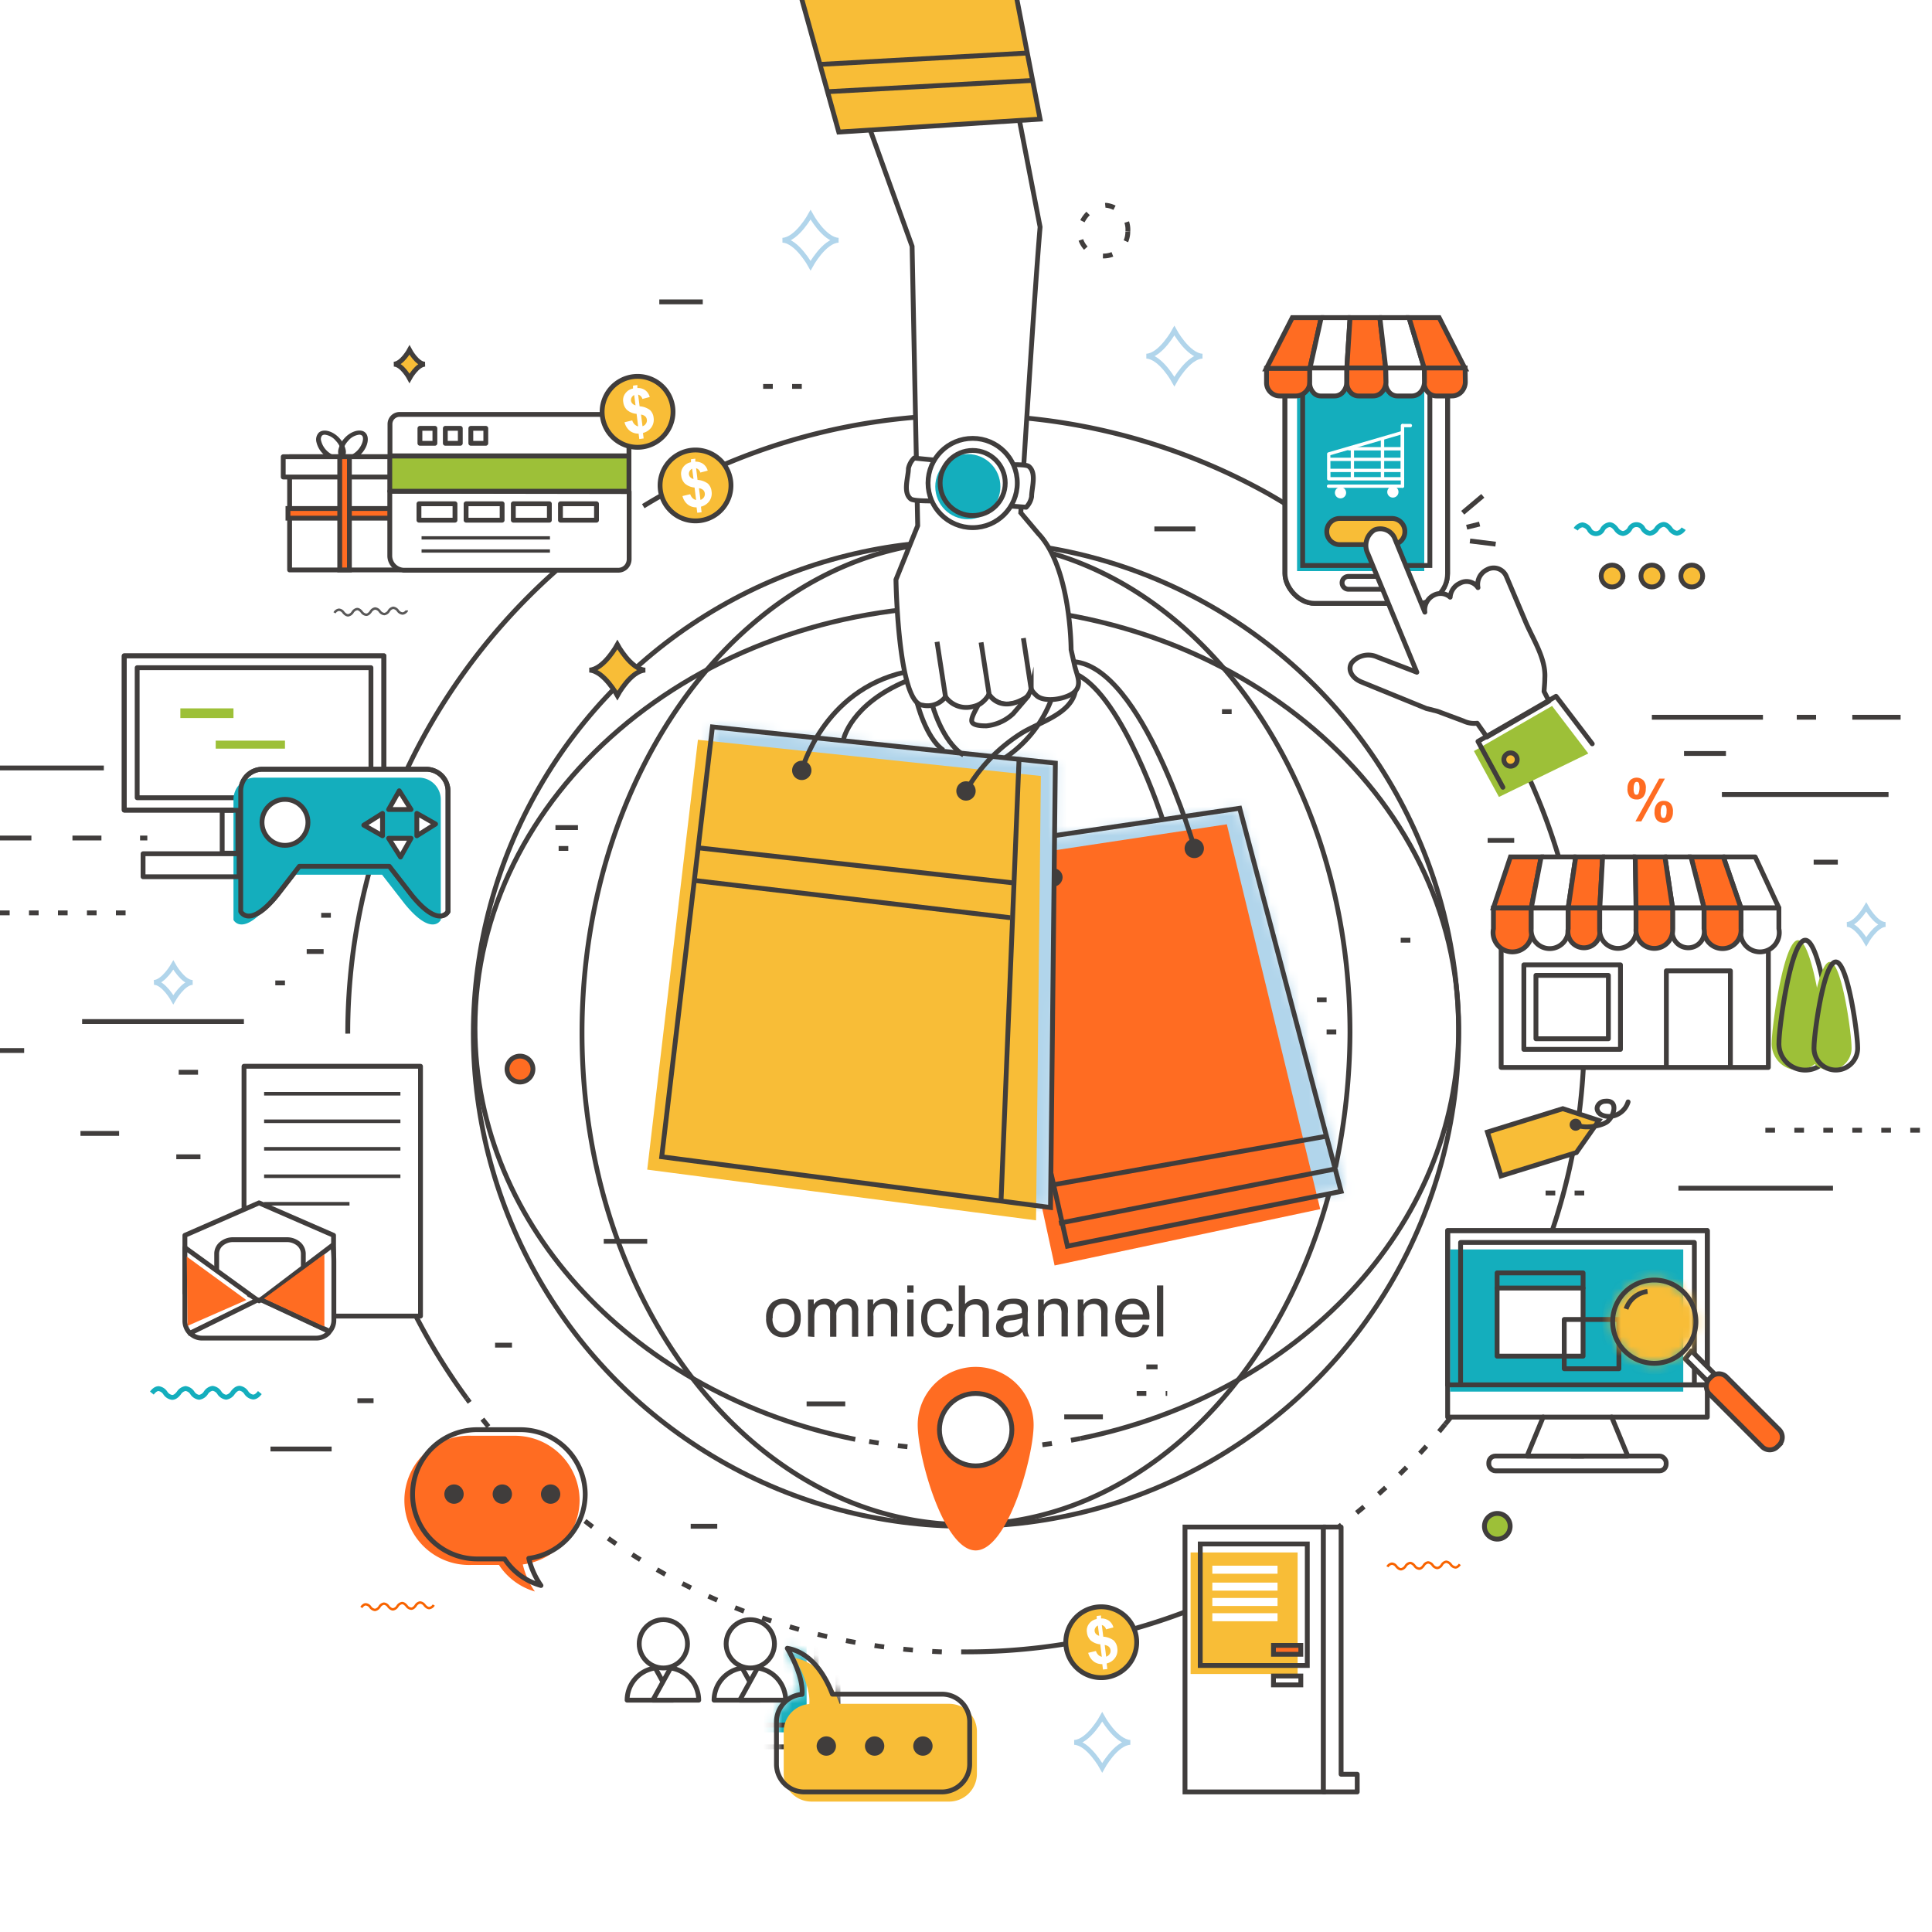 <svg xmlns="http://www.w3.org/2000/svg" xmlns:xlink="http://www.w3.org/1999/xlink" viewBox="0 0 200 200"><defs><style>.cls-1{filter:url(#luminosity-noclip-2);}.cls-19,.cls-2,.cls-20,.cls-24,.cls-27,.cls-28,.cls-29,.cls-30,.cls-31{fill-rule:evenodd;}.cls-2{filter:url(#luminosity-noclip-3);}.cls-10,.cls-11,.cls-12,.cls-17,.cls-23,.cls-24,.cls-3,.cls-32,.cls-33,.cls-34{fill:none;}.cls-14,.cls-20,.cls-21,.cls-4{fill:#fff;}.cls-10,.cls-11,.cls-12,.cls-14,.cls-16,.cls-18,.cls-19,.cls-20,.cls-23,.cls-24,.cls-29,.cls-30,.cls-4,.cls-5{stroke:#403d3c;}.cls-18,.cls-20,.cls-23,.cls-24,.cls-29,.cls-4{stroke-linecap:round;stroke-linejoin:round;}.cls-10,.cls-11,.cls-12,.cls-14,.cls-16,.cls-17,.cls-18,.cls-19,.cls-20,.cls-23,.cls-24,.cls-29,.cls-30,.cls-32,.cls-4,.cls-5{stroke-width:0.5px;}.cls-19,.cls-28,.cls-5,.cls-9{fill:#ff6c22;}.cls-10,.cls-11,.cls-12,.cls-14,.cls-16,.cls-17,.cls-19,.cls-30,.cls-32,.cls-33,.cls-34,.cls-5{stroke-miterlimit:10;}.cls-31,.cls-6{fill:#403d3c;}.cls-7{mask:url(#mask);}.cls-8{fill:#b1d5eb;}.cls-11{stroke-dasharray:1 2;}.cls-12{stroke-dasharray:1 2;}.cls-13,.cls-16,.cls-27,.cls-30{fill:#f8bd37;}.cls-15{fill:#14aebd;}.cls-17{stroke:#b1d5eb;}.cls-18,.cls-22,.cls-29{fill:#9dc038;}.cls-25{mask:url(#mask-2);}.cls-26{mask:url(#mask-3);}.cls-32{stroke:#14aebd;}.cls-33{stroke:#f86300;}.cls-33,.cls-34{stroke-width:0.25px;}.cls-34{stroke:#595858;}.cls-35{clip-path:url(#clip-path);}.cls-36{filter:url(#luminosity-noclip);}</style><filter id="luminosity-noclip" x="47" y="57" width="102" height="102" filterUnits="userSpaceOnUse" color-interpolation-filters="sRGB"><feFlood flood-color="#fff" result="bg"/><feBlend in="SourceGraphic" in2="bg"/></filter><mask id="mask" x="47" y="57" width="102" height="102" maskUnits="userSpaceOnUse"><g class="cls-36"><polygon points="73.75 75.25 109.25 79 108.75 125 68.5 119.75 73.75 75.25"/><polygon points="108.5 86.67 128.33 83.67 139.17 123.17 110.67 129 108.5 86.67"/></g></mask><filter id="luminosity-noclip-2" x="165.3" y="130.87" width="11.9" height="11.9" filterUnits="userSpaceOnUse" color-interpolation-filters="sRGB"><feFlood flood-color="#fff" result="bg"/><feBlend in="SourceGraphic" in2="bg"/></filter><mask id="mask-2" x="165.3" y="130.87" width="11.9" height="11.9" maskUnits="userSpaceOnUse"><path class="cls-1" d="M175.56,136.82a4.31,4.31,0,1,1-4.31-4.31A4.31,4.31,0,0,1,175.56,136.82Z"/></mask><filter id="luminosity-noclip-3" x="59.5" y="161.83" width="40.88" height="23.67" filterUnits="userSpaceOnUse" color-interpolation-filters="sRGB"><feFlood flood-color="#fff" result="bg"/><feBlend in="SourceGraphic" in2="bg"/></filter><mask id="mask-3" x="59.5" y="161.83" width="40.88" height="23.67" maskUnits="userSpaceOnUse"><path class="cls-2" d="M97.5,175.38H86.17c-.57-1.53-2-4.3-4.67-4.75,0,0,1.7,2.78,1.53,4.77a2.86,2.86,0,0,0-2.65,2.85v4.38a2.87,2.87,0,0,0,2.87,2.87H97.5a2.88,2.88,0,0,0,2.88-2.87v-4.38A2.87,2.87,0,0,0,97.5,175.38Z"/></mask><clipPath id="clip-path"><rect class="cls-3" x="81.83" width="27" height="18.33"/></clipPath></defs><title>omnichannel-background-vnet-media</title><g id="_Ï_h_3" data-name="¹Ï¼h_3"><rect class="cls-4" x="29.98" y="47.28" width="11.39" height="11.72"/><rect class="cls-5" x="29.81" y="52.64" width="11.72" height="1"/><path class="cls-6" d="M34.9,47.73a2.22,2.22,0,0,1-1.52-.81,2.48,2.48,0,0,1-.62-1.14,1.05,1.05,0,0,1,.25-1c.48-.43,1.46-.16,2.13.58a2.58,2.58,0,0,1,.63,1.15,1.05,1.05,0,0,1-.25,1A.88.88,0,0,1,34.9,47.73ZM33.63,45a.44.44,0,0,0-.29.09.59.59,0,0,0-.09.56,2.15,2.15,0,0,0,.5.92c.48.52,1.17.78,1.43.54a.57.57,0,0,0,.1-.56,2,2,0,0,0-.51-.91A1.74,1.74,0,0,0,33.63,45Z"/><path class="cls-6" d="M35.91,47.73h0a.9.9,0,0,1-.62-.23,1.05,1.05,0,0,1-.25-1,2.69,2.69,0,0,1,.63-1.15c.67-.74,1.66-1,2.13-.58s.33,1.41-.37,2.18A2.22,2.22,0,0,1,35.91,47.73ZM37.18,45a1.74,1.74,0,0,0-1.14.64,2.15,2.15,0,0,0-.51.91.57.57,0,0,0,.1.56c.26.24.95,0,1.43-.54s.65-1.26.41-1.48A.44.44,0,0,0,37.18,45Z"/><rect class="cls-4" x="29.32" y="47.28" width="12.82" height="2.1"/><rect class="cls-5" x="35.17" y="47.28" width="1" height="11.72"/><g class="cls-7"><circle class="cls-8" cx="98" cy="108" r="51"/></g><polygon class="cls-9" points="109.33 88 127 85.33 136.67 125.17 109.17 131 107.83 124.83 108.75 125 109.33 88"/><circle class="cls-10" cx="100" cy="107" r="51"/><path class="cls-10" d="M36,107A63.94,63.94,0,0,1,63.63,54.33l.37-.25"/><path class="cls-10" d="M48.32,144.76a63.71,63.71,0,0,1-12-31.22c0-.18,0-.37,0-.55"/><path class="cls-10" d="M100,171h-.5"/><path class="cls-11" d="M97.5,171a63.88,63.88,0,0,1-48.27-25"/><path class="cls-10" d="M48.62,145.17l-.21-.29-.09-.12"/><path class="cls-10" d="M130.71,163.17A63.77,63.77,0,0,1,100,171"/><path class="cls-12" d="M149.61,147.43a64.36,64.36,0,0,1-18.9,15.74"/><path class="cls-10" d="M164,107a63.68,63.68,0,0,1-14.39,40.43"/><path class="cls-10" d="M156.13,76.23A63.67,63.67,0,0,1,164,107"/><path class="cls-10" d="M141.52,58.29a64.57,64.57,0,0,1,13.86,16.6"/><path class="cls-10" d="M66.59,52.4A64.1,64.1,0,0,1,131.09,51c.86.48,1.71,1,2.54,1.5a63.91,63.91,0,0,1,5.43,3.76"/><path class="cls-10" d="M137.59,123.52c-5.38,20-20.18,34.31-37.59,34.31-22,0-39.75-22.79-39.75-50.91S78.05,56,100,56s39.75,22.8,39.75,50.92a68.53,68.53,0,0,1-1.5,13.91"/><path class="cls-12" d="M111.85,148.91a59.85,59.85,0,0,1-23,.11l-.32-.06"/><path class="cls-10" d="M88.54,149C66,144.47,49.17,127.13,49.17,106.42c0-24.12,22.79-43.67,50.91-43.67S151,82.3,151,106.42c0,20.64-16.7,37.94-39.15,42.49"/><path class="cls-6" d="M79.31,136.44a2,2,0,0,1,.59-1.58,1.79,1.79,0,0,1,1.2-.42,1.72,1.72,0,0,1,1.29.51,2,2,0,0,1,.5,1.43,2.54,2.54,0,0,1-.22,1.17,1.54,1.54,0,0,1-.64.65,1.87,1.87,0,0,1-.93.24,1.71,1.71,0,0,1-1.3-.52A2.05,2.05,0,0,1,79.31,136.44Zm.66,0a1.64,1.64,0,0,0,.32,1.1,1.07,1.07,0,0,0,1.62,0,1.7,1.7,0,0,0,.32-1.12,1.55,1.55,0,0,0-.33-1.08,1,1,0,0,0-.8-.37,1.07,1.07,0,0,0-.81.37A1.64,1.64,0,0,0,80,136.44Z"/><path class="cls-6" d="M83.65,138.35v-3.83h.59v.54a1.35,1.35,0,0,1,.47-.45,1.49,1.49,0,0,1,1.38,0,1,1,0,0,1,.39.5,1.37,1.37,0,0,1,1.18-.67,1.18,1.18,0,0,1,.88.31,1.37,1.37,0,0,1,.3,1v2.63H88.2v-2.41a1.84,1.84,0,0,0-.06-.56.62.62,0,0,0-.23-.28.71.71,0,0,0-.39-.1.89.89,0,0,0-.67.27,1.17,1.17,0,0,0-.27.86v2.22h-.65v-2.49a1,1,0,0,0-.16-.64.58.58,0,0,0-.52-.22,1,1,0,0,0-.5.14.83.83,0,0,0-.34.42,2.42,2.42,0,0,0-.11.81v2Z"/><path class="cls-6" d="M89.81,138.35v-3.83h.58v.55a1.38,1.38,0,0,1,1.22-.63,1.69,1.69,0,0,1,.64.12.92.92,0,0,1,.43.33,1.16,1.16,0,0,1,.2.48,3.08,3.08,0,0,1,0,.63v2.35h-.65V136a1.52,1.52,0,0,0-.08-.59.61.61,0,0,0-.26-.31.85.85,0,0,0-.46-.12,1.07,1.07,0,0,0-.71.26,1.31,1.31,0,0,0-.3,1v2.09Z"/><path class="cls-6" d="M93.92,133.81v-.74h.65v.74Zm0,4.54v-3.83h.65v3.83Z"/><path class="cls-6" d="M98.05,137l.64.08a1.71,1.71,0,0,1-.53,1,1.61,1.61,0,0,1-1.06.37,1.66,1.66,0,0,1-1.27-.51,2.15,2.15,0,0,1-.47-1.48,2.77,2.77,0,0,1,.2-1.08,1.44,1.44,0,0,1,.63-.7,1.79,1.79,0,0,1,.91-.23,1.57,1.57,0,0,1,1,.31,1.4,1.4,0,0,1,.51.9l-.63.1a1.08,1.08,0,0,0-.32-.59.82.82,0,0,0-.55-.19,1,1,0,0,0-.8.35,1.71,1.71,0,0,0-.31,1.11,1.74,1.74,0,0,0,.3,1.13,1,1,0,0,0,.77.35.89.89,0,0,0,.64-.24A1.15,1.15,0,0,0,98.05,137Z"/><path class="cls-6" d="M99.25,138.35v-5.28h.65V135a1.43,1.43,0,0,1,1.14-.52,1.55,1.55,0,0,1,.74.16,1,1,0,0,1,.45.47,2.1,2.1,0,0,1,.14.86v2.42h-.65v-2.42a1,1,0,0,0-.21-.71.78.78,0,0,0-.6-.22,1,1,0,0,0-.54.15.78.78,0,0,0-.36.4,1.73,1.73,0,0,0-.11.71v2.09Z"/><path class="cls-6" d="M105.85,137.88a2.42,2.42,0,0,1-.69.43,1.88,1.88,0,0,1-.72.13,1.38,1.38,0,0,1-1-.31,1,1,0,0,1-.33-.79,1.1,1.1,0,0,1,.12-.51,1,1,0,0,1,.34-.37,1.45,1.45,0,0,1,.47-.22,5.33,5.33,0,0,1,.57-.09,6.12,6.12,0,0,0,1.16-.23v-.17a.74.74,0,0,0-.18-.56,1.13,1.13,0,0,0-.74-.22,1.24,1.24,0,0,0-.68.16,1,1,0,0,0-.32.57l-.63-.08a1.55,1.55,0,0,1,.28-.66,1.24,1.24,0,0,1,.58-.39,2.55,2.55,0,0,1,.86-.13,2.23,2.23,0,0,1,.8.11,1.06,1.06,0,0,1,.45.29.94.94,0,0,1,.2.44,2.74,2.74,0,0,1,0,.6v.87a8.77,8.77,0,0,0,0,1.14,1.48,1.48,0,0,0,.16.46H106A1.53,1.53,0,0,1,105.85,137.88Zm0-1.45a4.73,4.73,0,0,1-1.06.25,2,2,0,0,0-.57.13.47.47,0,0,0-.25.21.53.53,0,0,0-.09.3.56.56,0,0,0,.19.44.91.91,0,0,0,.58.17,1.35,1.35,0,0,0,.67-.16,1.1,1.1,0,0,0,.43-.45,1.61,1.61,0,0,0,.1-.65Z"/><path class="cls-6" d="M107.46,138.35v-3.83h.59v.55a1.37,1.37,0,0,1,1.22-.63,1.61,1.61,0,0,1,.63.12,1,1,0,0,1,.44.33,1.31,1.31,0,0,1,.2.48,4.05,4.05,0,0,1,0,.63v2.35h-.65V136a1.73,1.73,0,0,0-.08-.59.58.58,0,0,0-.27-.31.84.84,0,0,0-.45-.12,1.08,1.08,0,0,0-.72.26,1.31,1.31,0,0,0-.3,1v2.09Z"/><path class="cls-6" d="M111.57,138.35v-3.83h.58v.55a1.39,1.39,0,0,1,1.22-.63,1.66,1.66,0,0,1,.64.12.92.92,0,0,1,.43.33,1.17,1.17,0,0,1,.21.48,4.44,4.44,0,0,1,0,.63v2.35H114V136a1.78,1.78,0,0,0-.07-.59.58.58,0,0,0-.27-.31.84.84,0,0,0-.45-.12,1.08,1.08,0,0,0-.72.26,1.31,1.31,0,0,0-.3,1v2.09Z"/><path class="cls-6" d="M118.3,137.12l.67.08a1.62,1.62,0,0,1-.59.91,1.73,1.73,0,0,1-1.09.33,1.76,1.76,0,0,1-1.34-.52,2,2,0,0,1-.49-1.45,2.14,2.14,0,0,1,.5-1.5,1.66,1.66,0,0,1,1.29-.53,1.62,1.62,0,0,1,1.25.52,2.06,2.06,0,0,1,.49,1.47v.17h-2.86a1.48,1.48,0,0,0,.36,1,1.07,1.07,0,0,0,.8.34,1,1,0,0,0,.61-.19A1.29,1.29,0,0,0,118.3,137.12Zm-2.13-1.05h2.14a1.25,1.25,0,0,0-.25-.72,1,1,0,0,0-.8-.38,1,1,0,0,0-.75.3A1.16,1.16,0,0,0,116.17,136.07Z"/><path class="cls-6" d="M119.77,138.35v-5.28h.65v5.28Z"/><polygon class="cls-13" points="72.25 76.58 107.75 80.33 107.25 126.33 67 121.08 72.25 76.58"/><polygon class="cls-10" points="73.75 75.25 109.25 79 108.75 125 68.5 119.75 73.75 75.25"/><path class="cls-6" d="M84,79.75a1,1,0,1,1-1-1A1,1,0,0,1,84,79.75Z"/><path class="cls-6" d="M101,81.88a1,1,0,1,1-1-1A1,1,0,0,1,101,81.88Z"/><line class="cls-10" x1="103.63" y1="124.25" x2="105.5" y2="78.38"/><line class="cls-10" x1="72.13" y1="87.75" x2="104.75" y2="91.38"/><line class="cls-10" x1="71.75" y1="91.13" x2="104.58" y2="95"/><polyline class="cls-10" points="109.17 86.5 128.33 83.67 138.83 123.33 110.5 129 108.81 121.5"/><line class="cls-10" x1="109.63" y1="126.63" x2="138.25" y2="121"/><line class="cls-10" x1="109.13" y1="122.63" x2="137.25" y2="117.63"/><path class="cls-6" d="M124.63,87.83a1,1,0,1,1-1-1A1,1,0,0,1,124.63,87.83Z"/><path class="cls-6" d="M110,90.83a.94.94,0,0,0-.86-.93l0,1.88A1,1,0,0,0,110,90.83Z"/><path class="cls-14" d="M110.88,67.25s0-8.44-3.38-12l-1.83-2.17s1.37-22.2,2-29.58L103.86,3.83H86.62l7.8,21.67L95,54.42,92.75,60s.19,12.81,2.75,13a2.33,2.33,0,0,0,2.38-.87,2.63,2.63,0,0,0,2.62,1.06s1.5-.19,1.88-1.31a2.27,2.27,0,0,0,2.5.93,2,2,0,0,0,1.87-1.56c0,.25.5.73.67.85.89.61,2.77.26,3.62-.32,1.08-.75.45-1.84.21-2.86C111.13,68.36,111,67.81,110.88,67.25Z"/><line class="cls-10" x1="97.88" y1="72.13" x2="97" y2="66.44"/><line class="cls-10" x1="102.44" y1="72.19" x2="101.56" y2="66.5"/><line class="cls-10" x1="106.81" y1="71.75" x2="105.94" y2="66.06"/><path class="cls-4" d="M106.44,72.06l-1.56,1.82a4.73,4.73,0,0,1-2.76,1.26c-.37,0-1.25,0-1.48-.36s.41-1.35.61-1.78a3,3,0,0,0,1.13-1.12S103.56,74,106.44,72.06Z"/><path class="cls-10" d="M83,79.75s2.17-8.25,10.67-10.17"/><path class="cls-10" d="M100,81.88a17.07,17.07,0,0,1,5.62-5.9c1.8-1.18,5.26-2,5.71-4.48"/><path class="cls-10" d="M87.33,76.5s.75-3.58,6.5-6"/><path class="cls-10" d="M108.83,72.42a12.71,12.71,0,0,1-4.75,6"/><path class="cls-10" d="M123.67,87.83s-5.42-18.75-12.5-19.33"/><path class="cls-10" d="M94.92,72.67s.91,3.75,2.75,5"/><path class="cls-10" d="M120.33,84.75s-4.08-12.58-8.83-14.92"/><path class="cls-10" d="M96.5,72.92s1,3.83,3.25,5.25"/><path class="cls-4" d="M98,47.75l-3.37-.33a2.13,2.13,0,0,0-.59,1.08c0,.9-.6,2.45.23,3.14.4.34,3.32.14,3.36.28S97,49.25,98,47.75Z"/><path class="cls-4" d="M102.85,52.25l3.38.26a2.09,2.09,0,0,0,.56-1.09c0-.9.55-2.47-.29-3.14-.41-.33-3.33-.07-3.36-.2S103.82,50.73,102.85,52.25Z"/><circle class="cls-14" cx="100.69" cy="50" r="4.62"/><circle class="cls-15" cx="100.19" cy="50.38" r="3.37"/><circle class="cls-10" cx="100.69" cy="50" r="3.37"/><path class="cls-16" d="M66.8,69.37h0c-1.5-.08-2.89-2.64-2.89-2.64s-1.4,2.56-2.9,2.64h0c1.5.07,2.9,2.63,2.9,2.63s1.39-2.56,2.89-2.63h0Z"/><path class="cls-16" d="M44,37.7h0c-.83,0-1.61-1.47-1.61-1.47s-.78,1.43-1.62,1.47h0c.84,0,1.62,1.46,1.62,1.46s.78-1.43,1.61-1.46h0Z"/><path class="cls-17" d="M124.47,36.87h0c-1.5-.08-2.9-2.64-2.9-2.64s-1.4,2.56-2.89,2.64h0c1.49.07,2.89,2.63,2.89,2.63s1.4-2.56,2.9-2.63h0Z"/><path class="cls-17" d="M19.94,101.7h0c-1,0-2-1.8-2-1.8s-1,1.75-2,1.8h0c1,0,2,1.79,2,1.79s1-1.75,2-1.79h0Z"/><path class="cls-17" d="M195.19,95.7h0c-1,0-2-1.8-2-1.8s-1,1.75-2,1.8h0c1,0,2,1.79,2,1.79s1-1.75,2-1.79h0Z"/><path class="cls-17" d="M86.8,24.87h0c-1.5-.08-2.89-2.64-2.89-2.64s-1.4,2.56-2.9,2.64h0c1.5.07,2.9,2.63,2.9,2.63s1.39-2.56,2.89-2.63h0Z"/><path class="cls-17" d="M117,180.37h0c-1.5-.08-2.9-2.64-2.9-2.64s-1.4,2.56-2.89,2.64h0c1.49.07,2.89,2.63,2.89,2.63s1.4-2.56,2.9-2.63h0Z"/><path class="cls-5" d="M55.17,110.67a1.34,1.34,0,1,1-1.34-1.34A1.34,1.34,0,0,1,55.17,110.67Z"/><path class="cls-18" d="M156.33,158a1.33,1.33,0,1,1-1.33-1.33A1.32,1.32,0,0,1,156.33,158Z"/><path class="cls-9" d="M107,147.5c0,3.31-2.69,13-6,13s-6-9.69-6-13a6,6,0,0,1,12,0Z"/><circle class="cls-14" cx="101" cy="148" r="3.75"/><rect class="cls-14" x="133.02" y="32.96" width="16.83" height="29.5" rx="3.08"/><rect class="cls-14" x="133.02" y="32.96" width="16.83" height="29.5" rx="3.08"/><rect class="cls-15" x="134.27" y="36.79" width="13.17" height="22.33"/><rect class="cls-10" x="134.85" y="36.21" width="13.17" height="22.33"/><polygon class="cls-19" points="133.78 32.88 133.48 33.47 131.07 38.19 135.59 38.19 136.64 33.47 136.77 32.88 133.78 32.88"/><polygon class="cls-20" points="136.77 32.88 136.64 33.47 135.59 38.19 139.42 38.19 139.72 33.47 139.76 32.88 136.77 32.88"/><polygon class="cls-19" points="142.91 33.47 142.84 32.88 139.76 32.88 139.72 33.47 139.42 38.19 143.46 38.19 142.91 33.47"/><polygon class="cls-20" points="146.04 33.47 145.86 32.88 142.84 32.88 142.91 33.47 143.46 38.19 147.46 38.19 146.04 33.47"/><polygon class="cls-19" points="149.28 33.47 148.98 32.88 145.86 32.88 146.04 33.47 147.46 38.19 151.68 38.19 149.28 33.47"/><path class="cls-19" d="M135.6,39.56a1.49,1.49,0,0,1-.44,1,1.44,1.44,0,0,1-1,.43h-1.69a1.37,1.37,0,0,1-1.36-1.35v-1.5h4.53Z"/><path class="cls-19" d="M151.69,39.56a1.53,1.53,0,0,1-.4,1,1.34,1.34,0,0,1-1,.43h-1.59a1.19,1.19,0,0,1-.89-.4,1.38,1.38,0,0,1-.38-1v-1.5h4.24Z"/><path class="cls-20" d="M139.42,39.56a1.6,1.6,0,0,1-.37,1,1.14,1.14,0,0,1-.88.43h-1.44a1,1,0,0,1-.81-.4,1.44,1.44,0,0,1-.34-1v-1.5h3.84Z"/><path class="cls-20" d="M147.46,39.56a1.61,1.61,0,0,1-.38,1,1.23,1.23,0,0,1-.93.43h-1.5a1.12,1.12,0,0,1-.85-.4,1.45,1.45,0,0,1-.35-1v-1.5h4Z"/><path class="cls-19" d="M143.47,39.56a1.57,1.57,0,0,1-.39,1,1.22,1.22,0,0,1-.93.43h-1.51a1.11,1.11,0,0,1-.85-.4,1.41,1.41,0,0,1-.36-1v-1.5h4Z"/><path class="cls-14" d="M143.27,61H139.6a.67.67,0,0,1-.67-.67h0a.66.66,0,0,1,.67-.66h3.67a.66.66,0,0,1,.66.66h0A.67.67,0,0,1,143.27,61Z"/><path class="cls-21" d="M145.19,49.74h-7.64a.18.18,0,0,1-.17-.18V47a.17.17,0,0,1,.12-.17l7.64-2.22a.2.2,0,0,1,.15,0,.17.17,0,0,1,.07.14v4.77A.18.18,0,0,1,145.19,49.74Zm-7.46-.35H145V45l-7.28,2.12Z"/><path class="cls-21" d="M145.18,50.5h-7.65a.17.17,0,0,1,0-.34h7.65a.17.17,0,1,1,0,.34Z"/><path class="cls-21" d="M145.18,50.5a.17.17,0,0,1-.17-.17V44.06a.18.18,0,0,1,.17-.18.18.18,0,0,1,.18.18v6.27A.17.17,0,0,1,145.18,50.5Z"/><path class="cls-21" d="M145.06,48.87h-7.47a.17.17,0,0,1-.17-.17.17.17,0,0,1,.17-.18h7.47a.18.18,0,0,1,.18.18A.18.18,0,0,1,145.06,48.87Z"/><path class="cls-21" d="M145.13,47.72h-7.46a.17.17,0,0,1,0-.34h7.46a.17.17,0,1,1,0,.34Z"/><path class="cls-21" d="M145.16,46.63h-5.49a.17.17,0,0,1-.17-.18.16.16,0,0,1,.17-.17h5.49a.17.17,0,0,1,.18.17A.18.18,0,0,1,145.16,46.63Z"/><path class="cls-21" d="M143.12,49.62a.18.18,0,0,1-.18-.17v-4a.18.18,0,0,1,.18-.17.18.18,0,0,1,.17.17v4A.18.18,0,0,1,143.12,49.62Z"/><path class="cls-21" d="M140,49.62a.17.17,0,0,1-.17-.17v-3.1a.17.17,0,0,1,.34,0v3.1A.17.17,0,0,1,140,49.62Z"/><path class="cls-21" d="M146,44.23h-.78a.18.18,0,0,1-.17-.17.18.18,0,0,1,.17-.18H146a.17.17,0,0,1,.17.18A.17.17,0,0,1,146,44.23Z"/><path class="cls-21" d="M139.35,51a.58.58,0,1,1-.58-.57A.58.58,0,0,1,139.35,51Z"/><path class="cls-21" d="M144.77,50.92a.58.58,0,1,1-.57-.57A.57.57,0,0,1,144.77,50.92Z"/><path class="cls-16" d="M144.1,56.38h-5.42A1.34,1.34,0,0,1,137.35,55h0a1.34,1.34,0,0,1,1.33-1.33h5.42A1.34,1.34,0,0,1,145.43,55h0A1.34,1.34,0,0,1,144.1,56.38Z"/><path class="cls-4" d="M151.48,74.63l-2.68-1-1.15-.29-6.71-2.74c-1-.4-1.48-1.3-1-2a2.23,2.23,0,0,1,2.65-.58l4.08,1.57s0,0,0,0l-5.08-12.29a1.9,1.9,0,0,1,.69-2.44,1.62,1.62,0,0,1,2.15,1l3.07,7.51a1.71,1.71,0,0,1,.94-1.76,1.48,1.48,0,0,1,1.68.21,1.73,1.73,0,0,1,1-1.44,1.42,1.42,0,0,1,1.88.45,1.69,1.69,0,0,1,.92-1.85,1.42,1.42,0,0,1,2,.65l2,4.72c.76,1.81,2.13,3.82,2,5.86,0,.46-.05.91-.08,1.37l.51,1-6.43,3.71-1-1.42A2.64,2.64,0,0,1,151.48,74.63Z"/><polygon class="cls-22" points="164.42 78 160.67 73.08 152.58 77.75 155.17 82.5 164.42 78"/><polyline class="cls-23" points="155.58 81.5 153 76.75 161.08 72.08 164.83 77"/><path class="cls-16" d="M157.06,78.63a.69.69,0,1,1-.68-.69A.69.69,0,0,1,157.06,78.63Z"/><path class="cls-22" d="M188.84,107.89a2.72,2.72,0,1,1-5.43,0c0-1.55,1.22-10.56,2.72-10.56S188.84,106.34,188.84,107.89Z"/><rect class="cls-4" x="155.4" y="93.98" width="27.66" height="16.52"/><polygon class="cls-19" points="156.36 88.71 154.6 93.98 158.52 93.98 159.54 88.71 156.36 88.71"/><polygon class="cls-20" points="159.54 88.71 158.52 93.98 162.34 93.98 163.12 88.71 159.54 88.71"/><polygon class="cls-19" points="165.9 88.71 163.12 88.71 162.34 93.98 165.61 93.98 165.9 88.71"/><polygon class="cls-20" points="169.3 88.71 165.9 88.71 165.61 93.98 169.39 93.98 169.3 88.71"/><polygon class="cls-20" points="181.7 88.71 184.15 93.98 180.22 93.98 178.4 88.71 181.7 88.71"/><polygon class="cls-19" points="178.4 88.71 180.22 93.98 176.4 93.98 175.05 88.71 178.4 88.71"/><polygon class="cls-20" points="172.35 88.71 175.05 88.71 176.4 93.98 173.14 93.98 172.35 88.71"/><polygon class="cls-19" points="169.28 88.71 172.35 88.71 173.14 93.98 169.36 93.98 169.28 88.71"/><path class="cls-19" d="M154.6,94v2.14a2,2,0,1,0,3.92,0V94Z"/><path class="cls-20" d="M158.51,94v2.14a1.92,1.92,0,1,0,3.83,0V94Z"/><path class="cls-19" d="M162.34,94v2.14a1.66,1.66,0,1,0,3.26,0V94Z"/><path class="cls-20" d="M165.6,94v2.14a1.9,1.9,0,1,0,3.79,0V94Z"/><path class="cls-20" d="M184.15,94v2.14a2,2,0,1,1-3.92,0V94Z"/><path class="cls-19" d="M180.23,94v2.14a1.92,1.92,0,1,1-3.83,0V94Z"/><path class="cls-20" d="M176.4,94v2.14a1.66,1.66,0,1,1-3.26,0V94Z"/><path class="cls-19" d="M173.15,94v2.14a1.9,1.9,0,1,1-3.79,0V94Z"/><rect class="cls-4" x="157.75" y="99.88" width="10" height="8.75"/><rect class="cls-4" x="159" y="100.97" width="7.5" height="6.56"/><polyline class="cls-24" points="172.5 110.38 172.5 100.5 179.13 100.5 179.13 110.38"/><path class="cls-23" d="M189.59,107.89a2.72,2.72,0,1,1-5.43,0c0-1.55,1.22-10.56,2.72-10.56S189.59,106.34,189.59,107.89Z"/><path class="cls-22" d="M191.67,108.36a2.26,2.26,0,1,1-4.51,0c0-1.28,1-8.78,2.26-8.78S191.67,107.08,191.67,108.36Z"/><path class="cls-23" d="M192.3,108.36a2.26,2.26,0,1,1-4.51,0c0-1.28,1-8.78,2.25-8.78S192.3,107.08,192.3,108.36Z"/><rect class="cls-4" x="149.86" y="143.36" width="26.88" height="3.34"/><rect class="cls-4" x="149.86" y="127.39" width="26.88" height="15.97"/><rect class="cls-15" x="150.11" y="129.34" width="24.14" height="14.72"/><polyline class="cls-24" points="151.2 143.08 151.2 128.62 175.4 128.62 175.4 143.08"/><rect class="cls-23" x="149.86" y="127.39" width="26.88" height="15.97"/><polyline class="cls-24" points="159.75 146.69 158.08 150.73 163.92 150.73"/><polyline class="cls-24" points="166.84 146.69 168.51 150.73 162.67 150.73"/><rect class="cls-23" x="154.12" y="150.73" width="18.36" height="1.53" rx="0.69"/><rect class="cls-21" x="154.98" y="133.25" width="8.9" height="7.14"/><rect class="cls-23" x="154.98" y="131.77" width="8.9" height="8.62"/><line class="cls-23" x1="154.98" y1="133.34" x2="163.88" y2="133.34"/><rect class="cls-23" x="161.93" y="136.59" width="5.66" height="5.1"/><polygon class="cls-4" points="183.16 149.38 174.45 140.67 175.1 139.84 183.81 148.55 183.16 149.38"/><g class="cls-25"><path class="cls-16" d="M177,136.82a5.7,5.7,0,1,1-5.7-5.7A5.7,5.7,0,0,1,177,136.82Z"/></g><path class="cls-10" d="M175.56,136.82a4.31,4.31,0,1,1-4.31-4.31A4.31,4.31,0,0,1,175.56,136.82Z"/><path class="cls-10" d="M170.55,133.69a2.7,2.7,0,0,0-2.22,1.81"/><path class="cls-5" d="M180.44,141.18h.25a1.12,1.12,0,0,1,1.12,1.12V150a1.13,1.13,0,0,1-1.13,1.13h-.25a1.12,1.12,0,0,1-1.12-1.12V142.3A1.13,1.13,0,0,1,180.44,141.18Z" transform="translate(-50.45 170.48) rotate(-45)"/><rect class="cls-14" x="122.67" y="158.08" width="14.33" height="27.42"/><rect class="cls-13" x="123.25" y="160.71" width="11.08" height="12.58"/><rect class="cls-10" x="124.25" y="159.83" width="11.08" height="12.58"/><rect class="cls-21" x="125.5" y="162.08" width="6.75" height="0.83"/><rect class="cls-21" x="125.5" y="163.83" width="6.75" height="0.83"/><rect class="cls-21" x="125.5" y="165.42" width="6.75" height="0.83"/><rect class="cls-21" x="125.5" y="167" width="6.75" height="0.83"/><rect class="cls-5" x="131.83" y="170.33" width="2.83" height="0.92"/><rect class="cls-10" x="131.83" y="173.5" width="2.83" height="0.92"/><polygon class="cls-4" points="137 158.08 138.83 158.08 138.83 183.67 140.5 183.67 140.5 185.5 137 185.5 137 158.08"/><g class="cls-26"><rect class="cls-4" x="59.75" y="162.08" width="27" height="18.75" rx="2.88"/><rect class="cls-15" x="61" y="165" width="22.5" height="14.33"/><rect class="cls-23" x="62" y="164.25" width="22.5" height="14.33"/></g><path class="cls-27" d="M98.25,176.38H86.92c-.57-1.53-2-4.3-4.67-4.75,0,0,1.7,2.78,1.53,4.77a2.86,2.86,0,0,0-2.65,2.85v4.38A2.87,2.87,0,0,0,84,186.5H98.25a2.88,2.88,0,0,0,2.88-2.87v-4.38A2.87,2.87,0,0,0,98.25,176.38Z"/><path class="cls-24" d="M97.5,175.38H86.17c-.57-1.53-2-4.3-4.67-4.75,0,0,1.7,2.78,1.53,4.77a2.86,2.86,0,0,0-2.65,2.85v4.38a2.87,2.87,0,0,0,2.87,2.87H97.5a2.88,2.88,0,0,0,2.88-2.87v-4.38A2.87,2.87,0,0,0,97.5,175.38Z"/><path class="cls-28" d="M60,155.31a6.7,6.7,0,0,0-6.69-6.68h-4.5a6.69,6.69,0,1,0,0,13.37h2.84a6.65,6.65,0,0,0,3.72,2.75,8.08,8.08,0,0,1-1.25-2.8A6.72,6.72,0,0,0,60,155.31Z"/><path class="cls-24" d="M60.58,154.69A6.71,6.71,0,0,0,53.9,148H49.4a6.69,6.69,0,0,0,0,13.38h2.84A6.62,6.62,0,0,0,56,164.13a8.32,8.32,0,0,1-1.26-2.81A6.71,6.71,0,0,0,60.58,154.69Z"/><path class="cls-6" d="M48,154.67a1,1,0,1,1-1-1A1,1,0,0,1,48,154.67Z"/><path class="cls-6" d="M53,154.67a1,1,0,1,1-1-1A1,1,0,0,1,53,154.67Z"/><path class="cls-6" d="M58,154.67a1,1,0,1,1-1-1A1,1,0,0,1,58,154.67Z"/><path class="cls-6" d="M86.54,180.75a1,1,0,1,1-1-1A1,1,0,0,1,86.54,180.75Z"/><path class="cls-6" d="M91.54,180.75a1,1,0,1,1-1-1A1,1,0,0,1,91.54,180.75Z"/><path class="cls-6" d="M96.54,180.75a1,1,0,1,1-1-1A1,1,0,0,1,96.54,180.75Z"/><circle class="cls-4" cx="68.67" cy="170.17" r="2.5"/><path class="cls-4" d="M67.83,172.67A3.38,3.38,0,0,0,64.92,176h4.75Z"/><path class="cls-4" d="M69.42,172.67A3.38,3.38,0,0,1,72.33,176H67.58Z"/><circle class="cls-4" cx="77.67" cy="170.17" r="2.5"/><path class="cls-4" d="M76.83,172.67A3.38,3.38,0,0,0,73.92,176h4.75Z"/><path class="cls-4" d="M78.42,172.67A3.38,3.38,0,0,1,81.33,176H76.58Z"/><polygon class="cls-4" points="34.39 110.38 25.26 110.38 25.26 136.24 34.39 136.24 43.53 136.24 43.53 110.38 34.39 110.38"/><polygon class="cls-4" points="26.86 124.54 26.82 124.52 19.14 127.88 19.14 133.85 26.82 134.95 26.86 134.94 34.53 133.85 34.53 127.88 26.86 124.54"/><path class="cls-4" d="M30.9,128.75a1.9,1.9,0,0,0-1.21-.42H24.14a1.88,1.88,0,0,0-1.21.42,1.34,1.34,0,0,0-.5,1v6.05a1.34,1.34,0,0,0,.5,1,1.88,1.88,0,0,0,1.21.42h5.55a1.9,1.9,0,0,0,1.21-.42,1.38,1.38,0,0,0,.5-1v-6.05A1.38,1.38,0,0,0,30.9,128.75Z"/><path class="cls-4" d="M19.66,138a1.78,1.78,0,0,1-.52-1.26v-7.59l6.9,5-.25-.12.25.12.64.46-7,3.44Z"/><path class="cls-4" d="M26.68,134.56l.15.1.16-.12,7.1,3.3A1.19,1.19,0,0,1,34,138a1.78,1.78,0,0,1-1.26.52H20.92a1.75,1.75,0,0,1-1.24-.51Z"/><path class="cls-4" d="M27.52,134.15l0,0,6.94-5.27a16.58,16.58,0,0,1,.1,1.92v5.91a1.74,1.74,0,0,1-.43,1.11l-7.1-3.3.49-.37Z"/><rect class="cls-6" x="27.34" y="113.04" width="14.11" height="0.37"/><rect class="cls-6" x="27.34" y="115.89" width="14.11" height="0.37"/><rect class="cls-6" x="27.34" y="118.74" width="14.11" height="0.37"/><rect class="cls-6" x="27.34" y="121.58" width="14.11" height="0.37"/><rect class="cls-6" x="27.34" y="124.43" width="8.84" height="0.37"/><polygon class="cls-9" points="19.33 130.08 25.5 134.58 19.42 137.25 19.33 130.08"/><polygon class="cls-9" points="33.58 129.83 27.33 134.42 33.58 137.33 33.58 129.83"/><rect class="cls-4" x="12.86" y="67.89" width="26.88" height="15.97"/><rect class="cls-23" x="14.2" y="69.12" width="24.2" height="13.46"/><rect class="cls-23" x="12.86" y="67.89" width="26.88" height="15.97"/><path class="cls-4" d="M44.11,79.63H27.18a2.26,2.26,0,0,0-2.26,2.26V94.36s.9,1.81,3.75-1.68l2.32-3H40.3l2.33,3c2.84,3.49,3.75,1.68,3.75,1.68V81.89A2.27,2.27,0,0,0,44.11,79.63Z"/><path class="cls-15" d="M43.36,80.5H26.43a2.26,2.26,0,0,0-2.26,2.26V95.23s.9,1.81,3.75-1.68l2.32-3h9.31l2.33,3c2.84,3.49,3.75,1.68,3.75,1.68V82.76A2.27,2.27,0,0,0,43.36,80.5Z"/><rect class="cls-23" x="23" y="83.88" width="1.63" height="4.44"/><rect class="cls-23" x="14.81" y="88.38" width="9.94" height="2.38"/><path class="cls-23" d="M44.11,79.63H27.18a2.26,2.26,0,0,0-2.26,2.26V94.36s.9,1.81,3.75-1.68l2.32-3H40.3l2.33,3c2.84,3.49,3.75,1.68,3.75,1.68V81.89A2.27,2.27,0,0,0,44.11,79.63Z"/><circle class="cls-4" cx="29.5" cy="85.13" r="2.38"/><polygon class="cls-4" points="41.33 81.86 40.23 83.8 42.55 83.8 41.33 81.86"/><polygon class="cls-4" points="41.46 88.72 42.55 86.78 40.23 86.78 41.46 88.72"/><polygon class="cls-4" points="37.66 85.42 39.6 86.52 39.6 84.2 37.66 85.42"/><polygon class="cls-4" points="45.09 85.3 43.15 84.2 43.15 86.52 45.09 85.3"/><path class="cls-24" d="M65.11,44A1.13,1.13,0,0,0,64,42.9H41.37a1,1,0,0,0-1,1v3.29H65.11Z"/><path class="cls-20" d="M40.35,50.85v6.68a1.5,1.5,0,0,0,1.5,1.5H64a1.13,1.13,0,0,0,.8-.33,1.17,1.17,0,0,0,.33-.81v-7Z"/><polygon class="cls-29" points="56.77 47.21 40.35 47.21 40.35 50.85 47.27 50.85 65.11 50.85 65.11 47.21 56.77 47.21"/><rect class="cls-23" x="43.47" y="44.34" width="1.55" height="1.55"/><rect class="cls-23" x="43.37" y="52.15" width="3.73" height="1.7"/><rect class="cls-23" x="48.25" y="52.15" width="3.73" height="1.7"/><rect class="cls-23" x="53.14" y="52.15" width="3.73" height="1.7"/><rect class="cls-23" x="58.02" y="52.15" width="3.73" height="1.7"/><rect class="cls-23" x="46.1" y="44.34" width="1.55" height="1.55"/><rect class="cls-23" x="48.74" y="44.34" width="1.55" height="1.55"/><rect class="cls-6" x="43.64" y="55.51" width="13.29" height="0.34"/><rect class="cls-6" x="43.64" y="56.87" width="13.29" height="0.34"/><path class="cls-30" d="M69.65,42.24a3.67,3.67,0,1,1-4-3.26A3.67,3.67,0,0,1,69.65,42.24Z"/><path class="cls-21" d="M66.06,44.14l-.16-1.3a1.71,1.71,0,0,1-1-.41,1.34,1.34,0,0,1-.38-.81,1.14,1.14,0,0,1,.21-.89,1.28,1.28,0,0,1,.8-.51l0-.3.45-.06,0,.31a1.28,1.28,0,0,1,.82.23,1.26,1.26,0,0,1,.46.7l-.76.2a.64.64,0,0,0-.44-.45l.15,1.21a2,2,0,0,1,1.08.39,1.25,1.25,0,0,1,.37.78,1.39,1.39,0,0,1-.22,1,1.53,1.53,0,0,1-.88.59l.07.57-.45.06-.07-.56a1.46,1.46,0,0,1-.91-.29,1.66,1.66,0,0,1-.55-.89l.8-.19a1,1,0,0,0,.24.41A.87.87,0,0,0,66.06,44.14Zm-.41-3.25a.63.63,0,0,0-.26.25.58.58,0,0,0-.07.34.53.53,0,0,0,.14.29.67.67,0,0,0,.33.19Zm.86,3.23a.58.58,0,0,0,.35-.26.56.56,0,0,0,.1-.42.53.53,0,0,0-.17-.34.78.78,0,0,0-.43-.18Z"/><path class="cls-30" d="M75.65,49.86a3.67,3.67,0,1,1-4-3.26A3.68,3.68,0,0,1,75.65,49.86Z"/><path class="cls-21" d="M72.06,51.76l-.16-1.29a1.78,1.78,0,0,1-1-.41,1.37,1.37,0,0,1-.38-.82,1.15,1.15,0,0,1,.21-.89,1.27,1.27,0,0,1,.8-.5l0-.31.45-.06,0,.31a1.35,1.35,0,0,1,.82.24,1.27,1.27,0,0,1,.46.69l-.76.2a.64.64,0,0,0-.44-.45l.15,1.21a2,2,0,0,1,1.08.39,1.28,1.28,0,0,1,.37.79,1.37,1.37,0,0,1-.22,1,1.48,1.48,0,0,1-.88.59l.07.58-.45.05-.07-.56a1.4,1.4,0,0,1-.91-.29,1.63,1.63,0,0,1-.55-.88l.8-.19a1,1,0,0,0,.24.4A.77.77,0,0,0,72.06,51.76Zm-.41-3.24a.63.63,0,0,0-.26.25.52.52,0,0,0,.07.63.76.76,0,0,0,.33.19Zm.86,3.23a.67.67,0,0,0,.35-.26.58.58,0,0,0,.1-.42.56.56,0,0,0-.17-.35.86.86,0,0,0-.43-.18Z"/><path class="cls-30" d="M117.65,169.61a3.67,3.67,0,1,1-4-3.26A3.68,3.68,0,0,1,117.65,169.61Z"/><path class="cls-21" d="M114.06,171.51l-.16-1.29a1.78,1.78,0,0,1-1-.41,1.37,1.37,0,0,1-.38-.82,1.15,1.15,0,0,1,.21-.89,1.27,1.27,0,0,1,.8-.5l0-.31.45-.06,0,.31a1.35,1.35,0,0,1,.82.24,1.27,1.27,0,0,1,.46.69l-.76.2a.64.64,0,0,0-.44-.45l.15,1.21a2,2,0,0,1,1.08.39,1.28,1.28,0,0,1,.37.79,1.37,1.37,0,0,1-.22,1,1.48,1.48,0,0,1-.88.59l.07.58-.45.05-.07-.56a1.4,1.4,0,0,1-.91-.29,1.63,1.63,0,0,1-.55-.88l.8-.19a1,1,0,0,0,.24.4A.77.77,0,0,0,114.06,171.51Zm-.41-3.24a.63.63,0,0,0-.26.25.52.52,0,0,0,.07.63.76.76,0,0,0,.33.19Zm.86,3.23a.67.67,0,0,0,.35-.26.58.58,0,0,0,.1-.42.56.56,0,0,0-.17-.35.86.86,0,0,0-.43-.18Z"/><polygon class="cls-30" points="163.19 119.31 155.39 121.73 153.98 117.19 161.78 114.77 165.52 115.99 163.19 119.31"/><path class="cls-31" d="M163.73,116.43a.62.62,0,0,1-.62.62.62.62,0,0,1,0-1.24A.62.62,0,0,1,163.73,116.43Z"/><path class="cls-24" d="M163.06,116.33c.62.57,2.54.31,3.26-.17s1.33-2.33-.17-2.16c-.46,0-1,.48-.76,1s.91.59,1.34.57a2.13,2.13,0,0,0,1.81-1.5"/><path class="cls-32" d="M26.9,144.16c-.09.11-.35.46-.7.46a1,1,0,0,1-.7-.45,1,1,0,0,0-.7-.46c-.35,0-.61.35-.7.46a1,1,0,0,1-.69.47,1,1,0,0,1-.7-.46,1,1,0,0,0-.7-.46,1,1,0,0,0-.7.47,1,1,0,0,1-.7.46,1,1,0,0,1-.7-.46,1,1,0,0,0-.7-.45,1,1,0,0,0-.69.46c-.09.11-.35.46-.7.46a1,1,0,0,1-.7-.45,1,1,0,0,0-.7-.46c-.35,0-.61.35-.7.46"/><path class="cls-32" d="M174.29,54.73a1,1,0,0,1-.69.47,1,1,0,0,1-.7-.46c-.09-.11-.35-.46-.7-.45a1,1,0,0,0-.7.46,1,1,0,0,1-.7.46,1,1,0,0,1-.7-.45.76.76,0,0,0-1.39,0,1,1,0,0,1-.7.47,1,1,0,0,1-.7-.46c-.09-.11-.35-.46-.7-.46a1,1,0,0,0-.7.47.76.76,0,0,1-1.4,0,1,1,0,0,0-.7-.45,1,1,0,0,0-.69.46"/><path class="cls-33" d="M44.9,166.15a.65.65,0,0,1-.46.32c-.23,0-.42-.22-.48-.29a.64.64,0,0,0-.48-.29.65.65,0,0,0-.45.32c-.06.08-.23.32-.46.32a.64.64,0,0,1-.48-.29c-.06-.07-.25-.3-.48-.29a.7.7,0,0,0-.46.32.66.66,0,0,1-.46.33c-.23,0-.42-.22-.48-.29a.62.62,0,0,0-.47-.3.66.66,0,0,0-.46.33.7.7,0,0,1-.46.32.67.67,0,0,1-.48-.29.64.64,0,0,0-.48-.29c-.23,0-.4.24-.46.32"/><path class="cls-33" d="M151.12,161.94c-.05.07-.22.31-.45.32a.67.67,0,0,1-.48-.29.69.69,0,0,0-.48-.3.66.66,0,0,0-.46.33.65.65,0,0,1-.46.32.66.66,0,0,1-.48-.29.67.67,0,0,0-.48-.29.65.65,0,0,0-.45.32c-.06.08-.23.32-.46.33a.64.64,0,0,1-.48-.3c-.06-.07-.25-.3-.48-.29a.68.68,0,0,0-.46.33.68.68,0,0,1-.46.32c-.23,0-.42-.22-.48-.29a.62.62,0,0,0-.47-.29.62.62,0,0,0-.46.32"/><path class="cls-34" d="M42.12,63.19c0,.07-.22.31-.45.32a.67.67,0,0,1-.48-.29.69.69,0,0,0-.48-.3.66.66,0,0,0-.46.33.65.65,0,0,1-.46.32.66.66,0,0,1-.48-.29.67.67,0,0,0-.48-.29.65.65,0,0,0-.45.32c-.06.08-.23.32-.46.33a.64.64,0,0,1-.48-.3c-.06-.07-.25-.3-.48-.29a.68.68,0,0,0-.46.33.68.68,0,0,1-.46.32c-.23,0-.42-.22-.48-.29a.62.62,0,0,0-.47-.29.62.62,0,0,0-.46.32"/><path class="cls-9" d="M168.48,81.6a1.25,1.25,0,0,1,.29-.85,1,1,0,0,1,1.38.06,1.15,1.15,0,0,1,.22.86,1.22,1.22,0,0,1-.28.84.86.86,0,0,1-.7.25.89.89,0,0,1-.69-.3A1.26,1.26,0,0,1,168.48,81.6Zm.64,0a1.11,1.11,0,0,0,.08.56.21.21,0,0,0,.19.11.23.23,0,0,0,.21-.09,1.7,1.7,0,0,0,.05-1.12.23.23,0,0,0-.2-.12.24.24,0,0,0-.21.1A1.07,1.07,0,0,0,169.12,81.62Zm.79,3.43-.61,0,2.46-4.43.59,0ZM171.28,84a1.24,1.24,0,0,1,.29-.84.89.89,0,0,1,.7-.25.91.91,0,0,1,.69.3,1.29,1.29,0,0,1,.22.87,1.22,1.22,0,0,1-.29.84.9.9,0,0,1-.7.26,1,1,0,0,1-.69-.31A1.28,1.28,0,0,1,171.28,84Zm.64,0a1.11,1.11,0,0,0,.08.56.22.22,0,0,0,.2.11.2.2,0,0,0,.2-.09,1.1,1.1,0,0,0,.12-.56,1.16,1.16,0,0,0-.07-.57.23.23,0,0,0-.2-.11.24.24,0,0,0-.21.1A1.19,1.19,0,0,0,171.92,84Z"/><line class="cls-10" x1="151.42" y1="53.08" x2="153.5" y2="51.33"/><line class="cls-10" x1="151.83" y1="54.58" x2="153.17" y2="54.25"/><line class="cls-10" x1="152.17" y1="56" x2="154.83" y2="56.33"/><path class="cls-12" d="M116.75,24a2.5,2.5,0,0,1-5,0,3,3,0,0,1,2.75-2.75A2.53,2.53,0,0,1,116.75,24Z"/><circle class="cls-16" cx="166.88" cy="59.63" r="1.13"/><circle class="cls-16" cx="171" cy="59.63" r="1.13"/><circle class="cls-16" cx="175.13" cy="59.63" r="1.13"/><g class="cls-35"><polygon class="cls-30" points="82.33 -2.5 86.83 13.67 107.67 12.33 104.67 -3.17 82.33 -2.5"/><line class="cls-10" x1="84.83" y1="6.67" x2="106.17" y2="5.5"/><line class="cls-10" x1="85.5" y1="9.5" x2="106.83" y2="8.33"/></g><rect class="cls-22" x="18.67" y="73.33" width="5.5" height="1"/><rect class="cls-22" x="22.33" y="76.67" width="7.17" height="0.83"/></g><g id="_Ï_h_4" data-name="¹Ï¼h_4"><line class="cls-10" x1="57.5" y1="85.67" x2="59.83" y2="85.67"/><line class="cls-10" x1="83.5" y1="145.33" x2="87.5" y2="145.33"/><line class="cls-10" x1="110.17" y1="146.67" x2="114.17" y2="146.67"/><line class="cls-10" x1="118.67" y1="141.5" x2="119.83" y2="141.5"/><line class="cls-10" x1="137.33" y1="106.83" x2="138.33" y2="106.83"/><line class="cls-12" x1="57.83" y1="87.83" x2="60.83" y2="87.83"/><line class="cls-12" x1="117.67" y1="144.25" x2="120.83" y2="144.25"/><line class="cls-12" x1="136.33" y1="103.5" x2="138.5" y2="103.5"/><line class="cls-12" x1="126.5" y1="73.67" x2="127.67" y2="73.67"/><line class="cls-12" x1="145" y1="97.33" x2="146.67" y2="97.33"/><line class="cls-10" x1="154" y1="87" x2="156.75" y2="87"/><line class="cls-10" x1="119.5" y1="54.75" x2="123.75" y2="54.75"/><line class="cls-10" y1="79.5" x2="10.75" y2="79.5"/><line class="cls-10" y1="86.75" x2="3.25" y2="86.75"/><line class="cls-10" x1="7.5" y1="86.75" x2="10.5" y2="86.75"/><line class="cls-10" x1="14.5" y1="86.75" x2="15.25" y2="86.75"/><line class="cls-10" y1="108.75" x2="2.5" y2="108.75"/><line class="cls-10" x1="8.5" y1="105.75" x2="25.25" y2="105.75"/><line class="cls-10" x1="31.75" y1="98.5" x2="33.5" y2="98.5"/><line class="cls-10" x1="18.5" y1="111" x2="20.5" y2="111"/><line class="cls-10" x1="18.25" y1="119.75" x2="20.75" y2="119.75"/><line class="cls-10" x1="171" y1="74.25" x2="182.5" y2="74.25"/><line class="cls-10" x1="186" y1="74.25" x2="188" y2="74.25"/><line class="cls-10" x1="191.75" y1="74.25" x2="196.75" y2="74.25"/><line class="cls-10" x1="178.25" y1="82.25" x2="195.5" y2="82.25"/><line class="cls-10" x1="187.75" y1="89.25" x2="190.25" y2="89.25"/><line class="cls-10" x1="173.75" y1="123" x2="189.75" y2="123"/><line class="cls-12" x1="182.75" y1="117" x2="200" y2="117"/><line class="cls-12" x1="160" y1="123.5" x2="165" y2="123.5"/><line class="cls-12" y1="94.5" x2="14" y2="94.5"/><line class="cls-12" x1="28.5" y1="101.75" x2="30.5" y2="101.75"/><line class="cls-12" x1="33.25" y1="94.75" x2="34.5" y2="94.75"/><line class="cls-12" x1="79" y1="40" x2="83.5" y2="40"/><line class="cls-10" x1="68.25" y1="31.25" x2="72.75" y2="31.25"/><line class="cls-10" x1="62.5" y1="128.5" x2="67" y2="128.5"/><line class="cls-10" x1="51.25" y1="139.25" x2="53" y2="139.25"/><line class="cls-10" x1="71.5" y1="158" x2="74.25" y2="158"/><line class="cls-10" x1="174.33" y1="78" x2="178.67" y2="78"/><line class="cls-10" x1="28" y1="150" x2="34.33" y2="150"/><line class="cls-10" x1="37" y1="145" x2="38.67" y2="145"/><line class="cls-10" x1="12.33" y1="117.33" x2="8.33" y2="117.33"/></g></svg>